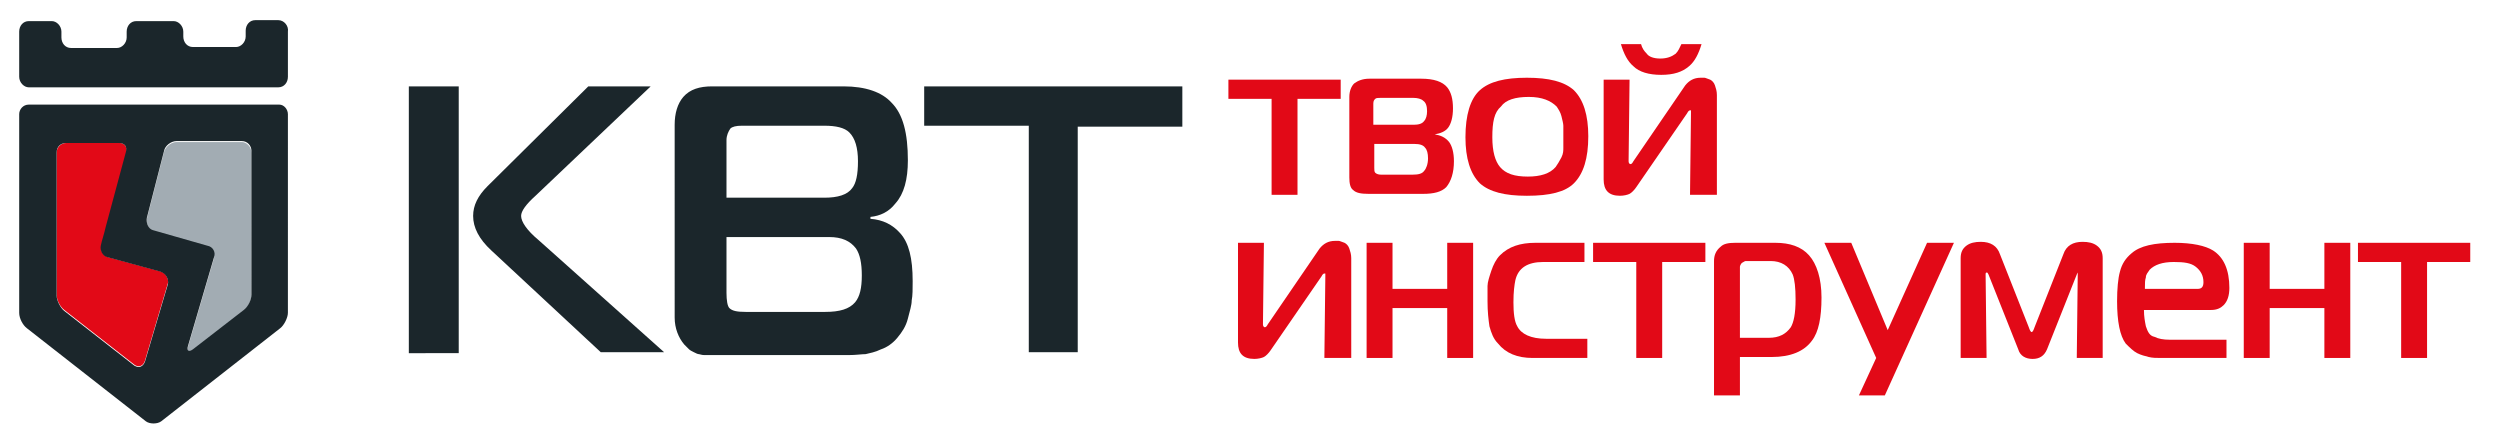 <?xml version="1.0" encoding="utf-8"?>
<!-- Generator: Adobe Illustrator 27.0.0, SVG Export Plug-In . SVG Version: 6.00 Build 0)  -->
<svg version="1.1" id="Слой_1" xmlns="http://www.w3.org/2000/svg" xmlns:xlink="http://www.w3.org/1999/xlink" x="0px" y="0px"
	 viewBox="0 0 260.5 46.3" style="enable-background:new 0 0 260.5 46.3;" xml:space="preserve">
<style type="text/css">
	.st0{fill:#A2ACB3;}
	.st1{fill:#E20917;}
	.st2{fill:#1B262B;}
</style>
<g>
	<g>
		<path class="st0" d="M25.2,14.8h-6.8c-0.5,0-1.1,0.4-1.3,1l-1.8,7c-0.1,0.5,0.2,1.1,0.7,1.3l5.6,1.6c0.5,0.1,0.8,0.7,0.7,1.2
			l-2.7,9.2c-0.2,0.5,0.1,0.7,0.5,0.4l5.3-4.1c0.4-0.3,0.8-1.1,0.8-1.6V15.9C26.2,15.3,25.7,14.8,25.2,14.8z"/>
		<path class="st1" d="M16.8,28.3l-5.5-1.5c-0.5-0.1-0.9-0.7-0.7-1.2c0.1-0.5,0.4-1.4,0.5-1.9l2.1-7.8c0.1-0.5-0.2-1-0.7-1H6.9
			c-0.6,0-1,0.5-1,1v14.8c0,0.6,0.4,1.3,0.8,1.6L14,38c0.4,0.3,0.9,0.2,1.1-0.4l2.4-8.1C17.6,29.1,17.3,28.5,16.8,28.3z"/>
		<path class="st2" d="M29.1,10.9c-0.5,0-1.4,0-2,0H3c-0.6,0-1,0.5-1,1v20.7c0,0.6,0.4,1.3,0.8,1.6l12.4,9.7c0.4,0.3,1.2,0.3,1.6,0
			l12.4-9.7c0.4-0.3,0.8-1.1,0.8-1.6V11.9C30,11.4,29.6,10.9,29.1,10.9z M17.5,29.6l-2.4,8.1c-0.2,0.5-0.6,0.7-1.1,0.4l-7.3-5.7
			c-0.4-0.3-0.8-1.1-0.8-1.6V15.9c0-0.6,0.4-1,1-1h5.5c0.6,0,0.9,0.4,0.7,1l-2.1,7.8c-0.1,0.5-0.4,1.4-0.5,1.9
			c-0.1,0.5,0.2,1.1,0.7,1.2l5.5,1.5C17.3,28.5,17.6,29.1,17.5,29.6z M26.2,30.7c0,0.6-0.4,1.3-0.8,1.6l-5.3,4.1
			c-0.4,0.3-0.7,0.2-0.5-0.4l2.7-9.2c0.2-0.5-0.1-1.1-0.7-1.2L16,24c-0.5-0.1-0.8-0.7-0.7-1.3l1.8-7c0.1-0.5,0.7-1,1.3-1h6.8
			c0.6,0,1,0.5,1,1V30.7z M29,2.1h-2.4c-0.6,0-1,0.5-1,1.1v0.6c0,0.6-0.5,1.1-1,1.1h-4.5c-0.6,0-1-0.5-1-1.1V3.3
			c0-0.6-0.5-1.1-1-1.1h-3.9c-0.6,0-1,0.5-1,1.1v0.6c0,0.6-0.5,1.1-1,1.1H7.4c-0.6,0-1-0.5-1-1.1V3.3c0-0.6-0.5-1.1-1-1.1H3
			c-0.6,0-1,0.5-1,1.1V8c0,0.6,0.5,1.1,1,1.1h26c0.6,0,1-0.5,1-1.1V3.3C30.1,2.7,29.6,2.1,29,2.1z"/>
	</g>
</g>
<g>
	<path class="st1" d="M135.2,20.3h-2.7v-10H128v-2h11.7v2h-4.5V20.3z"/>
	<path class="st1" d="M140.6,18.5v-8.4c0-0.6,0.2-1.1,0.5-1.4c0.4-0.3,0.9-0.5,1.6-0.5h5.4c1.3,0,2.2,0.3,2.7,0.9
		c0.4,0.5,0.6,1.2,0.6,2.2c0,0.9-0.2,1.6-0.5,2c-0.3,0.4-0.8,0.6-1.4,0.7v0c0.6,0.1,1.1,0.3,1.5,0.8c0.3,0.4,0.5,1.1,0.5,2
		c0,1.2-0.3,2.1-0.8,2.7c-0.5,0.5-1.3,0.7-2.4,0.7h-5.7c-0.8,0-1.3-0.1-1.6-0.4C140.7,19.6,140.6,19.1,140.6,18.5z M143.2,13h4.1
		c0.5,0,0.9-0.1,1.1-0.4c0.2-0.2,0.3-0.6,0.3-1c0-0.5-0.1-0.9-0.4-1.1c-0.2-0.2-0.6-0.3-1-0.3h-3.5c-0.2,0-0.4,0-0.5,0.1
		c-0.1,0.1-0.2,0.2-0.2,0.5V13z M143.2,15.1v2.4c0,0.2,0,0.4,0.1,0.5c0.1,0.1,0.3,0.2,0.6,0.2h3.3c0.6,0,1-0.1,1.2-0.4
		c0.2-0.2,0.4-0.7,0.4-1.3c0-0.5-0.1-0.9-0.3-1.1c-0.2-0.3-0.6-0.4-1.1-0.4H143.2z"/>
	<path class="st1" d="M159.1,8.1c2.3,0,3.9,0.4,4.9,1.3c1,1,1.5,2.6,1.5,4.8c0,2.3-0.5,3.9-1.5,4.9c-0.9,0.9-2.5,1.3-4.9,1.3
		c-2.3,0-3.9-0.4-4.9-1.3c-1-1-1.5-2.6-1.5-4.8c0-2.3,0.5-4,1.5-4.9C155.2,8.5,156.8,8.1,159.1,8.1z M155.5,14.3
		c0,1.5,0.3,2.5,0.8,3.1c0.6,0.7,1.5,1,2.9,1c1.3,0,2.3-0.3,2.9-1c0.2-0.3,0.4-0.6,0.6-1s0.2-0.7,0.2-1c0-0.3,0-0.6,0-1.1
		c0,0,0-0.1,0-0.2c0-0.4,0-0.8,0-1c0-0.2-0.1-0.6-0.2-1c-0.1-0.4-0.3-0.7-0.5-1c-0.6-0.6-1.5-1-2.9-1c-1.4,0-2.4,0.3-2.9,1
		C155.7,11.7,155.5,12.7,155.5,14.3z"/>
	<path class="st1" d="M178.8,20.3h-2.7l0.1-8.5c0,0,0,0,0-0.1c0-0.1,0-0.1,0-0.1c0,0,0,0,0-0.1c0,0-0.1,0-0.1,0
		c-0.1,0-0.2,0.1-0.3,0.3l-5.3,7.7c-0.2,0.3-0.5,0.6-0.7,0.7c-0.2,0.1-0.6,0.2-1,0.2c-1.2,0-1.7-0.6-1.7-1.7V8.3h2.7l-0.1,8.5
		c0,0.2,0.1,0.3,0.2,0.3c0.1,0,0.2-0.1,0.3-0.3l5.4-7.9c0.4-0.5,0.9-0.8,1.6-0.8c0.2,0,0.3,0,0.4,0c0.1,0,0.3,0.1,0.6,0.2
		c0.2,0.1,0.4,0.3,0.5,0.6c0.1,0.3,0.2,0.6,0.2,1V20.3z M173,6.1c0.7,0,1.2-0.2,1.6-0.5c0.3-0.3,0.4-0.6,0.6-1h2.1
		c-0.3,1-0.7,1.8-1.3,2.3c-0.7,0.6-1.6,0.9-2.9,0.9s-2.3-0.3-2.9-0.9c-0.6-0.5-1-1.3-1.3-2.3h2.1c0.1,0.4,0.3,0.7,0.6,1
		C171.8,5.9,172.3,6.1,173,6.1z"/>
	<path class="st1" d="M140.7,37.3H138l0.1-8.5c0,0,0,0,0-0.1c0-0.1,0-0.1,0-0.1c0,0,0,0,0-0.1c0,0-0.1,0-0.1,0
		c-0.1,0-0.2,0.1-0.3,0.3l-5.3,7.7c-0.2,0.3-0.5,0.6-0.7,0.7c-0.2,0.1-0.6,0.2-1,0.2c-1.2,0-1.7-0.6-1.7-1.7V25.3h2.7l-0.1,8.5
		c0,0.2,0.1,0.3,0.2,0.3c0.1,0,0.2-0.1,0.3-0.3l5.4-7.9c0.4-0.5,0.9-0.8,1.6-0.8c0.2,0,0.3,0,0.4,0c0.1,0,0.3,0.1,0.6,0.2
		c0.2,0.1,0.4,0.3,0.5,0.6c0.1,0.3,0.2,0.6,0.2,1V37.3z"/>
	<path class="st1" d="M153.5,37.3h-2.7v-5.2h-5.7v5.2h-2.7v-12h2.7v4.8h5.7v-4.8h2.7V37.3z"/>
	<path class="st1" d="M165.5,37.3h-5.8c-1.6,0-2.8-0.5-3.6-1.5c-0.5-0.5-0.7-1.1-0.9-1.8c-0.1-0.7-0.2-1.5-0.2-2.6
		c0-0.7,0-1.2,0-1.6c0-0.4,0.2-1,0.4-1.6c0.2-0.6,0.5-1.2,0.9-1.6c0.9-0.9,2.1-1.3,3.7-1.3h5.1v2h-4.3c-1.6,0-2.6,0.6-2.9,1.9
		c-0.1,0.5-0.2,1.2-0.2,2.3c0,1.1,0.1,2,0.4,2.5c0.4,0.8,1.4,1.3,3,1.3h4.3V37.3z"/>
	<path class="st1" d="M173.2,37.3h-2.7v-10h-4.5v-2h11.7v2h-4.5V37.3z"/>
	<path class="st1" d="M181.3,37.3v3.9h-2.7v-14c0-0.6,0.2-1.1,0.7-1.5c0.3-0.3,0.8-0.4,1.5-0.4h4.2c1.5,0,2.7,0.4,3.5,1.3
		c0.8,0.9,1.3,2.4,1.3,4.4c0,2.1-0.3,3.6-1,4.5c-0.8,1.1-2.2,1.7-4.2,1.7H181.3z M181.3,35.2h3c1.1,0,1.8-0.4,2.3-1.1
		c0.3-0.5,0.5-1.4,0.5-2.9c0-1.2-0.1-2.1-0.3-2.6c-0.4-0.9-1.2-1.4-2.3-1.4h-2.6c-0.1,0-0.2,0.1-0.4,0.2c-0.1,0.1-0.2,0.3-0.2,0.4
		V35.2z"/>
	<path class="st1" d="M203.6,25.3l-7.2,15.9h-2.7l1.8-3.9l-5.4-12h2.8l3.8,9.1l4.1-9.1H203.6z"/>
	<path class="st1" d="M216.4,28.6l-3.1,7.8c-0.3,0.7-0.8,1-1.5,1s-1.3-0.3-1.5-1l-3.1-7.8c-0.1-0.2-0.1-0.2-0.2-0.2
		c-0.1,0-0.1,0.1-0.1,0.2l0.1,8.7h-2.7V26.9c0-0.6,0.2-1,0.6-1.3c0.4-0.3,0.9-0.4,1.5-0.4c1,0,1.7,0.4,2,1.3l3,7.6
		c0.1,0.3,0.2,0.5,0.3,0.5s0.2-0.2,0.3-0.5l3-7.6c0.3-0.9,1-1.3,2-1.3c0.6,0,1.1,0.1,1.5,0.4c0.4,0.3,0.6,0.7,0.6,1.3v10.4h-2.7
		l0.1-8.7c0-0.2,0-0.2-0.1-0.2C216.5,28.3,216.5,28.4,216.4,28.6z"/>
	<path class="st1" d="M231.9,37.3h-6.7c-0.5,0-0.9,0-1.3-0.1c-0.4-0.1-0.8-0.2-1.2-0.4s-0.8-0.6-1.2-1c-0.6-0.8-0.9-2.3-0.9-4.4
		c0-1.3,0.1-2.4,0.3-3.1c0.2-0.8,0.6-1.4,1.2-1.9c0.9-0.8,2.4-1.1,4.5-1.1c1.8,0,3.2,0.3,4,0.8c1.1,0.7,1.7,2,1.7,3.9
		c0,0.8-0.2,1.4-0.6,1.8c-0.3,0.3-0.7,0.5-1.3,0.5h-7c0,0.7,0.1,1.2,0.2,1.7c0.2,0.6,0.4,1,0.9,1.1c0.4,0.2,0.9,0.3,1.6,0.3h5.9
		V37.3z M223.5,30.1h5.5c0.4,0,0.6-0.2,0.6-0.7c0-0.7-0.3-1.2-0.8-1.6c-0.5-0.4-1.2-0.5-2.3-0.5c-1.2,0-2,0.3-2.5,0.8
		c-0.2,0.3-0.4,0.5-0.4,0.8c-0.1,0.3-0.1,0.6-0.1,1.1C223.5,30,223.5,30.1,223.5,30.1z"/>
	<path class="st1" d="M244.9,37.3h-2.7v-5.2h-5.7v5.2h-2.7v-12h2.7v4.8h5.7v-4.8h2.7V37.3z"/>
	<path class="st1" d="M252.9,37.3h-2.7v-10h-4.5v-2h11.7v2h-4.5V37.3z"/>
</g>
<g>
	<path class="st2" d="M42.6,36.7V9h5.2v27.8H42.6z M69.2,36.7h-6.6L51.2,26.1c-1.3-1.2-1.9-2.4-1.9-3.6c0-1.1,0.5-2.1,1.5-3.1
		L61.3,9h6.5l-12,11.4c-1,0.9-1.5,1.6-1.5,2.1c0,0.6,0.6,1.5,1.8,2.5L69.2,36.7z"/>
	<path class="st2" d="M74.2,9h13.7c2.3,0,4,0.6,5,1.7c1.2,1.2,1.7,3.2,1.7,6c0,2-0.4,3.5-1.3,4.5c-0.7,0.9-1.6,1.3-2.6,1.4v0.2
		c1.3,0.1,2.3,0.6,3.1,1.5c0.9,1,1.3,2.6,1.3,5c0,0.8,0,1.5-0.1,2c0,0.5-0.2,1.1-0.4,1.9c-0.2,0.8-0.6,1.4-1.1,2
		c-0.5,0.6-1.1,1-1.7,1.2c-0.6,0.3-1.2,0.4-1.6,0.5c-0.4,0-1,0.1-1.8,0.1H75.1c0,0-0.2,0-0.6,0s-0.5,0-0.6,0c-0.1,0-0.2,0-0.5,0
		s-0.5-0.1-0.6-0.1c-0.1,0-0.3-0.1-0.5-0.2c-0.2-0.1-0.4-0.2-0.5-0.3s-0.3-0.3-0.5-0.5c-0.6-0.7-1-1.7-1-2.8V13
		c0-1.2,0.3-2.2,0.9-2.9C71.9,9.3,72.9,9,74.2,9z M75.7,20.6h10.2c1.4,0,2.4-0.3,2.9-1c0.4-0.5,0.6-1.4,0.6-2.8c0-1.4-0.3-2.4-0.9-3
		c-0.5-0.5-1.4-0.7-2.6-0.7h-8.6c-0.6,0-1,0.1-1.2,0.3c-0.2,0.3-0.4,0.7-0.4,1.2V20.6z M75.7,24.8v5.7c0,0.8,0.1,1.4,0.3,1.6
		c0.3,0.3,0.8,0.4,1.7,0.4h8.3c1.5,0,2.5-0.3,3.1-1c0.5-0.6,0.7-1.5,0.7-2.8c0-1.3-0.2-2.2-0.6-2.8c-0.6-0.8-1.5-1.2-2.8-1.2H75.7z"
		/>
	<path class="st2" d="M112.4,36.7h-5.2V13.1H96.3V9h26.9v4.2h-10.9V36.7z"/>
</g>
<g>
</g>
<g>
</g>
<g>
</g>
<g>
</g>
<g>
</g>
<g>
</g>
<g>
</g>
<g>
</g>
<g>
</g>
<g>
</g>
<g>
</g>
<g>
</g>
<g>
</g>
<g>
</g>
<g>
</g>
</svg>
